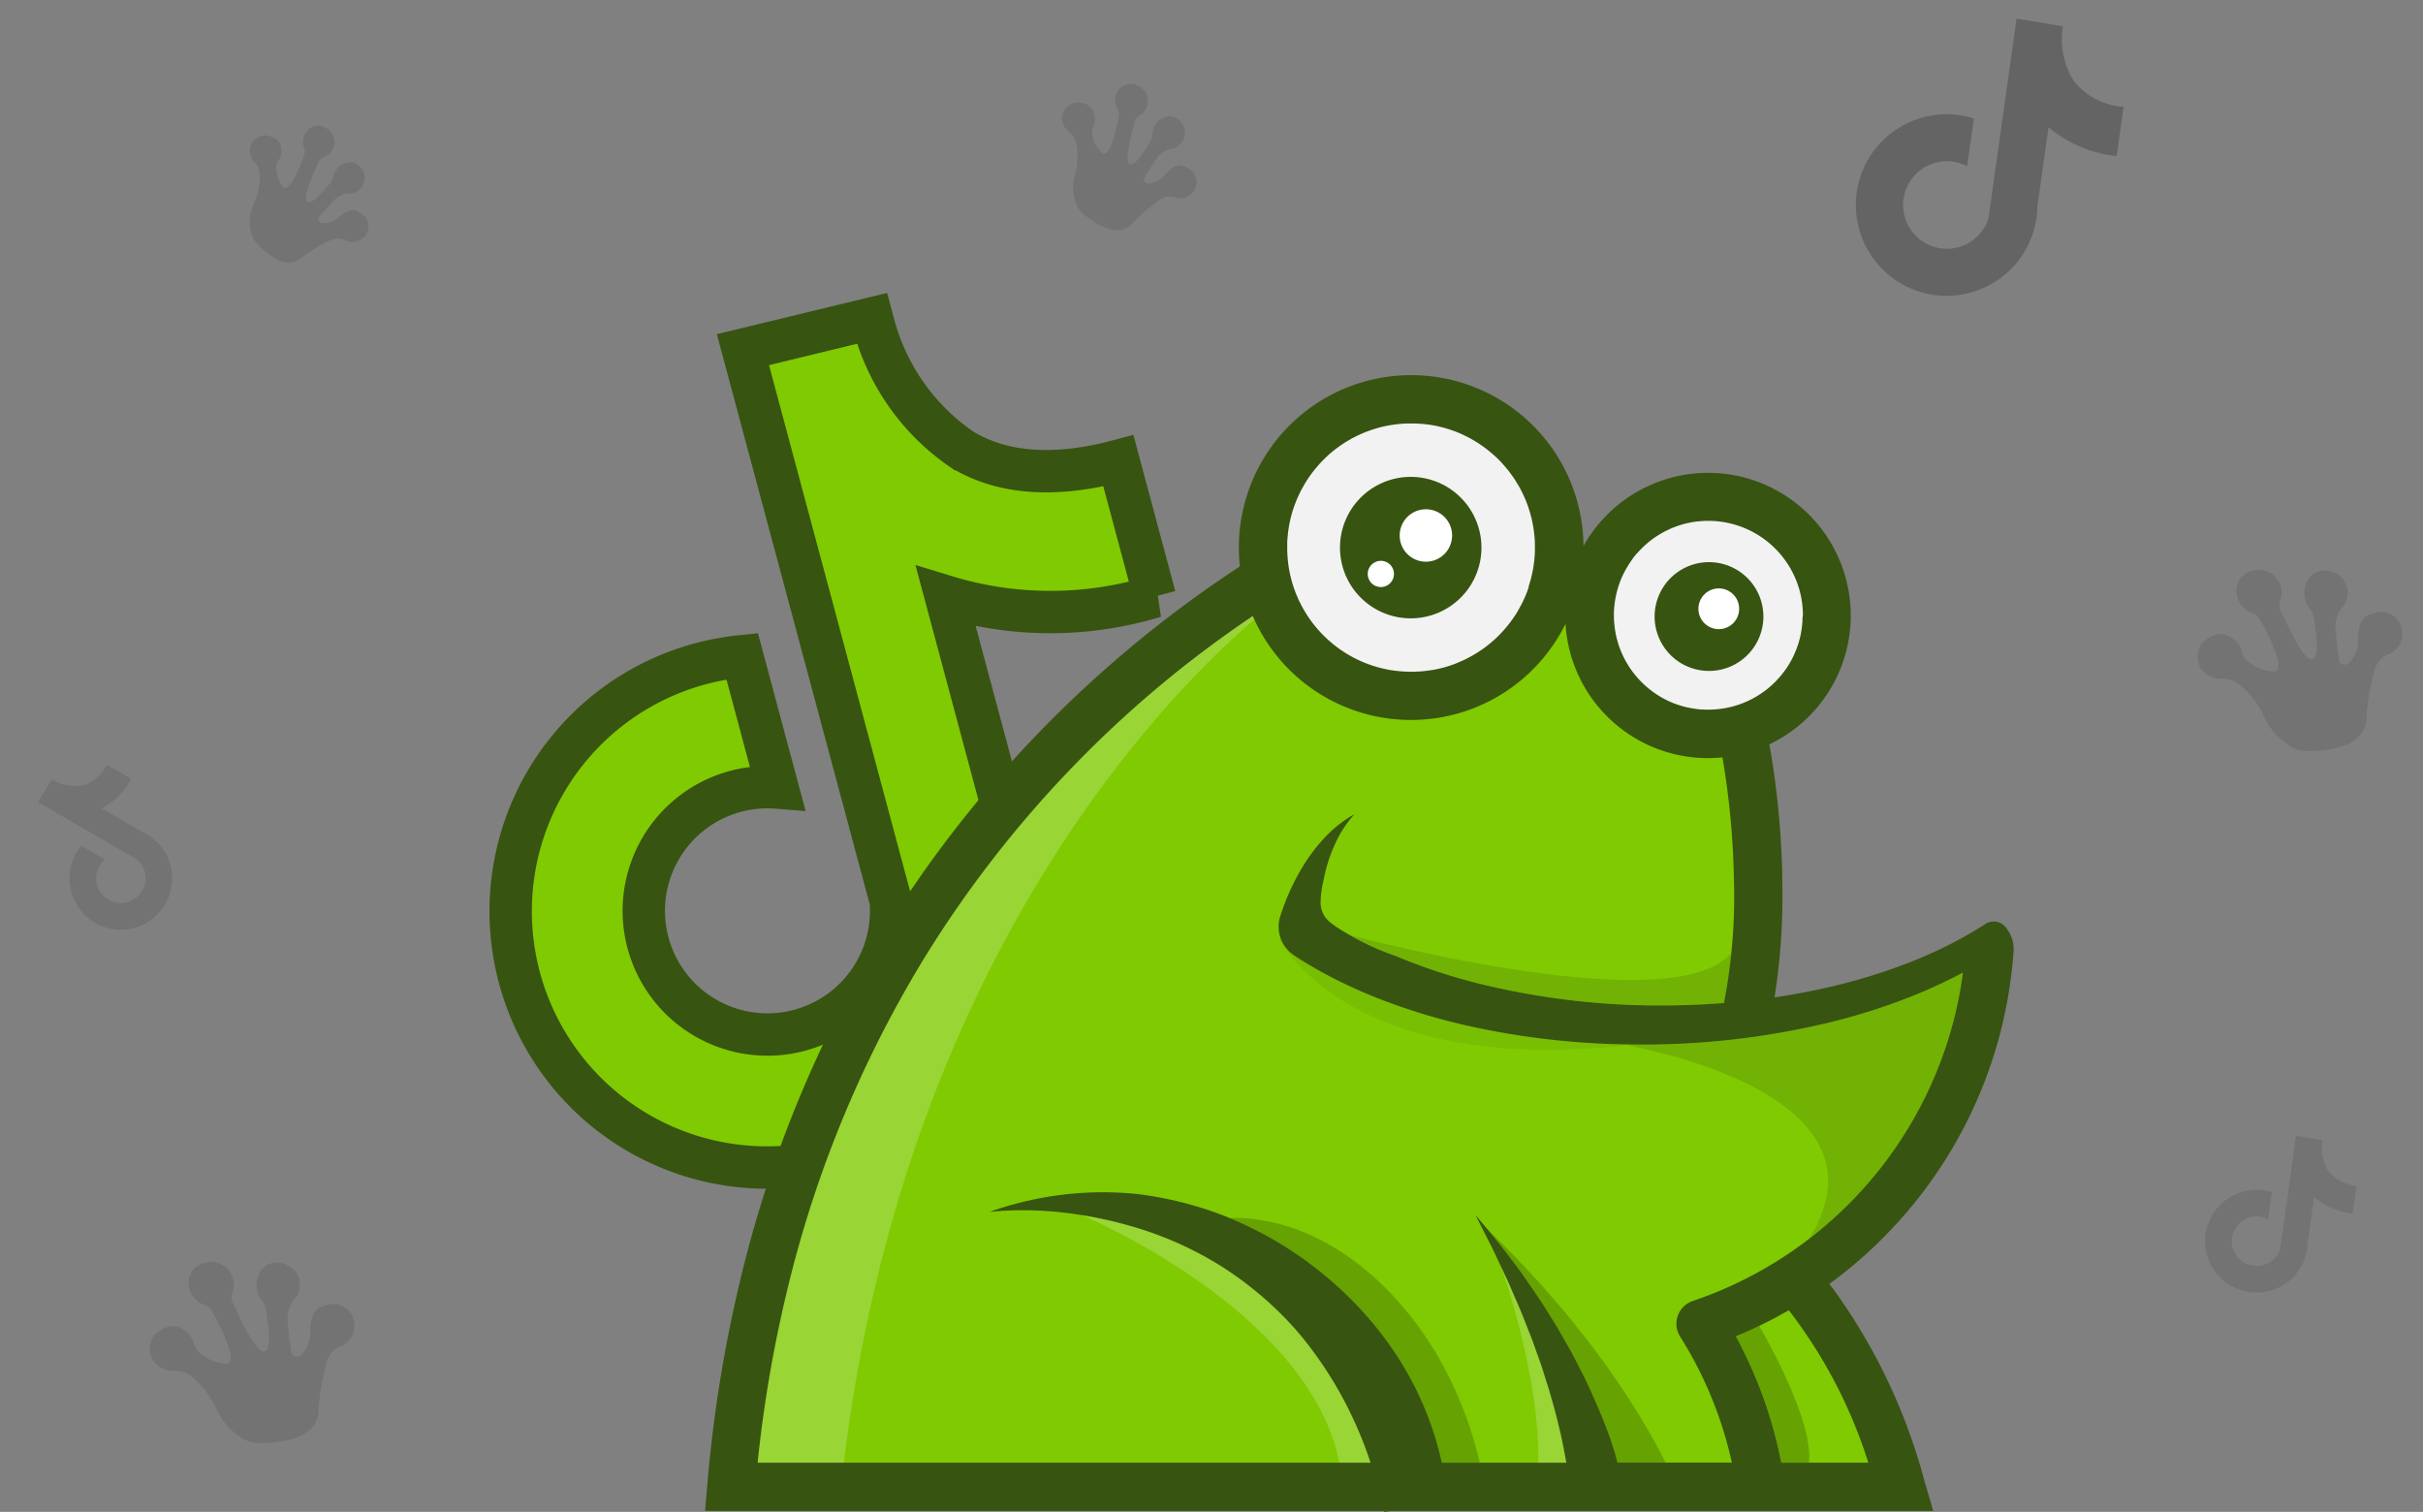 <svg xmlns="http://www.w3.org/2000/svg" width="171.565" height="107.048"><rect width="100%" height="100%" fill="#808080" stroke="none"/><g data-name="Сгруппировать 3086"><path data-name="Контур 342" d="M155.923 45.54s1.128-1.182 2.13-.351q.087.072.18.139a1.609 1.609 0 01.51.85 1.413 1.413 0 00.56.75 3.072 3.072 0 001.751.619c.953-.095-.797-3.238-.797-3.238l-.224-.43a.968.968 0 00-.363-.383 1.922 1.922 0 00-.376-.175 1.668 1.668 0 01-.92-1.764 1.487 1.487 0 011.249-1.168 1.514 1.514 0 011.665.709 1.5 1.5 0 01.176 1.37 1 1 0 00.025.793c.462.973 1.515 3.277 2.103 3.405.744.161.376-1.888.268-2.768a1.93 1.93 0 00-.242-.729 1.8 1.8 0 01-.223-2.086 1.355 1.355 0 011.53-.642 1.58 1.58 0 011.27 1.173 1.569 1.569 0 01-.39 1.431 2.24 2.24 0 00-.407 1.757c.077.961.165 1.582.216 1.907a.419.419 0 00.68.257 1.56 1.56 0 00.311-.383l.054-.09a2.242 2.242 0 00.314-1.18c-.01-.56.076-1.523.746-1.78.968-.368 1.362-.126 1.362-.126a1.56 1.56 0 01.869 2.146 1.507 1.507 0 01-.88.782 1.643 1.643 0 00-.9 1.02 15.268 15.268 0 00-.616 3.628c-.17 2.087-3.21 2.211-4.236 2.193a2.252 2.252 0 01-.939-.221 4.562 4.562 0 01-2.052-2.201 6.457 6.457 0 00-1.794-2.311 1.92 1.92 0 00-1.13-.395 1.784 1.784 0 01-1.556-.691 1.646 1.646 0 01.076-1.817z" opacity=".1"/><path data-name="Контур 343" d="M10.923 94.54s1.128-1.182 2.13-.351q.087.072.18.139a1.609 1.609 0 01.51.85 1.413 1.413 0 00.56.75 3.072 3.072 0 001.751.619c.953-.095-.797-3.238-.797-3.238l-.224-.43a.968.968 0 00-.363-.383 1.922 1.922 0 00-.376-.175 1.668 1.668 0 01-.92-1.764 1.487 1.487 0 011.249-1.168 1.514 1.514 0 011.665.709 1.5 1.5 0 01.176 1.37 1 1 0 00.025.793c.462.973 1.515 3.277 2.103 3.405.744.161.376-1.888.268-2.768a1.93 1.93 0 00-.242-.729 1.8 1.8 0 01-.223-2.086 1.355 1.355 0 011.53-.642 1.58 1.58 0 011.27 1.173 1.569 1.569 0 01-.39 1.431 2.24 2.24 0 00-.407 1.757c.077.961.165 1.582.216 1.907a.419.419 0 00.68.257 1.56 1.56 0 00.311-.383l.054-.09a2.242 2.242 0 00.314-1.18c-.01-.56.076-1.523.746-1.78.968-.368 1.362-.126 1.362-.126a1.56 1.56 0 01.869 2.146 1.507 1.507 0 01-.88.782 1.643 1.643 0 00-.9 1.02 15.268 15.268 0 00-.616 3.628c-.17 2.087-3.21 2.211-4.236 2.193a2.252 2.252 0 01-.939-.221 4.562 4.562 0 01-2.052-2.201 6.457 6.457 0 00-1.794-2.311 1.92 1.92 0 00-1.13-.395 1.784 1.784 0 01-1.556-.691 1.646 1.646 0 01.076-1.817z" opacity=".1"/><path data-name="Контур 345" d="M18.736 9.577s1.158.054 1.18.974l.007.158a1.141 1.141 0 01-.219.67 1 1 0 00-.138.647 2.18 2.18 0 00.482 1.23c.494.466 1.363-1.935 1.363-1.935l.124-.319a.687.687 0 00.032-.376 1.364 1.364 0 00-.082-.284 1.183 1.183 0 01.526-1.307 1.055 1.055 0 011.206.125 1.074 1.074 0 01.395 1.223 1.061 1.061 0 01-.653.73.707.707 0 00-.414.383c-.306.701-1.054 2.337-.845 2.713.26.472 1.187-.679 1.609-1.146a1.37 1.37 0 00.277-.468 1.274 1.274 0 011.014-1.09.961.961 0 011.056.519 1.121 1.121 0 01-.037 1.224 1.113 1.113 0 01-.95.457 1.59 1.59 0 00-1.13.6c-.478.489-.771.824-.92 1.004a.3.3 0 00.179.484 1.107 1.107 0 00.35-.011l.073-.013a1.59 1.59 0 00.779-.383c.295-.266.852-.668 1.303-.427.648.347.702.67.702.67a1.107 1.107 0 01-.74 1.462 1.07 1.07 0 01-.83-.107 1.165 1.165 0 00-.965-.008 10.836 10.836 0 00-2.23 1.36c-1.198.88-2.678-.69-3.147-1.244a1.6 1.6 0 01-.319-.607 3.238 3.238 0 01.223-2.124 4.583 4.583 0 00.399-2.037 1.364 1.364 0 00-.315-.79 1.267 1.267 0 01-.356-1.151 1.168 1.168 0 011.011-.806z" opacity=".1"/><path data-name="Контур 344" d="M76.108 7.268s1.202-.132 1.374.81q.015.083.036.165a1.19 1.19 0 01-.115.724 1.045 1.045 0 00-.038.69 2.27 2.27 0 00.693 1.187c.581.398 1.087-2.212 1.087-2.212l.072-.35a.716.716 0 00-.02-.388 1.42 1.42 0 00-.132-.278 1.233 1.233 0 01.324-1.439 1.1 1.1 0 011.261-.069 1.119 1.119 0 01.611 1.195 1.106 1.106 0 01-.553.858.737.737 0 00-.359.462c-.2.77-.7 2.572-.424 2.93.345.444 1.11-.891 1.467-1.44a1.428 1.428 0 00.21-.528 1.327 1.327 0 01.864-1.288 1 1 0 011.167.361 1.169 1.169 0 01.155 1.267 1.16 1.16 0 01-.9.628 1.656 1.656 0 00-1.065.801c-.412.582-.659.974-.783 1.183a.309.309 0 00.262.469 1.154 1.154 0 00.359-.07l.072-.026a1.658 1.658 0 00.738-.52c.261-.322.767-.827 1.272-.651.722.251.828.572.828.572a1.154 1.154 0 01-.524 1.626 1.114 1.114 0 01-.87.025 1.215 1.215 0 00-.994.151 11.289 11.289 0 00-2.07 1.764c-1.088 1.102-2.867-.272-3.44-.769a1.665 1.665 0 01-.429-.567 3.373 3.373 0 01-.113-2.23 4.774 4.774 0 00.077-2.16 1.42 1.42 0 00-.455-.757 1.319 1.319 0 01-.553-1.13 1.217 1.217 0 01.908-.996z" opacity=".1"/><g data-name="Сгруппировать 2993"><path d="M81.766 42.235l-2.576-9.609c-4.5 1.207-8.256.927-11.099-.814a15.588 15.588 0 01-6.16-8.575l-.186-.694-9.14 2.215L63.07 63.784a8.757 8.757 0 11-8.026-8.021L52.55 46.46a18.635 18.635 0 00-2.94.534 18.145 18.145 0 1022.22 12.829 18.496 18.496 0 00-.711-2.112l-4.15-15.48a25.361 25.361 0 0014.798.004z" fill="#80ca01" stroke="#375411" stroke-width="3"/><path data-name="tiktok" d="M149.874 11.055l.49-3.489a4.939 4.939 0 01-3.505-1.805 5.521 5.521 0 01-.82-3.65l.034-.246-3.288-.544-1.991 14.171a3.1 3.1 0 11-1.506-3.725l.474-3.38a6.6 6.6 0 00-1.032-.232 6.426 6.426 0 105.469 7.258 6.551 6.551 0 00.06-.788l.79-5.62a8.982 8.982 0 004.825 2.05z" opacity=".22"/><path data-name="tiktok" d="M166.581 85.926l.278-1.974a2.794 2.794 0 01-1.978-1.017 3.123 3.123 0 01-.464-2.064l.02-.143-1.86-.308-1.127 8.015a1.754 1.754 0 11-.852-2.107l.269-1.911a3.733 3.733 0 00-.588-.132 3.635 3.635 0 103.094 4.105 3.705 3.705 0 00.034-.445l.447-3.179a5.08 5.08 0 002.727 1.16zM9.29 55.147l-1.726-.997a2.794 2.794 0 01-1.684 1.453 3.123 3.123 0 01-2.088-.343l-.125-.072-.983 1.61 7.01 4.046a1.754 1.754 0 11-2.273.001L5.75 59.88a3.733 3.733 0 00-.343.495 3.635 3.635 0 104.966-1.33 3.705 3.705 0 00-.4-.2l-2.78-1.604a5.08 5.08 0 002.097-2.094z" opacity=".1"/><g data-name="Сгруппировать 2951" transform="translate(52.549 29.07)"><path data-name="Контур 49" d="M0 75.75h81.152a39.32 39.32 0 00-7.1-13.622s14.549-14.709 13.61-23.257c-.205-1.867-16.086 5.47-16.086 4.687 0-7.824-1.549-20.136-1.549-20.136s-4.12-7.722-10.641-10.98a22.744 22.744 0 00-19.89 0q-1.089.655-2.157 1.347A82.087 82.087 0 000 75.75z" fill="#80ca01"/><circle data-name="Эллипс 15" cx="9.701" cy="9.701" r="9.701" transform="translate(37.801)" fill="#f2f2f2"/><circle data-name="Эллипс 16" cx="7.722" cy="7.722" r="7.722" transform="translate(61.241 7.38)" fill="#f2f2f2"/><path data-name="Контур 50" d="M0 75.75h7.058c4.776-43.154 30.44-61.938 30.44-61.938l-.161-.023A82.086 82.086 0 000 75.75z" fill="#fff" opacity=".2"/><g data-name="Сгруппировать 2950"><path data-name="Контур 51" d="M62.099 16.784a4.994 4.994 0 01-.15-.478q.065.242.15.478z" fill="#f7f9f4"/><path data-name="Контур 52" d="M61.949 16.306c.041.161.093.321.15.478q-.085-.236-.15-.478z" fill="#345707"/></g><path data-name="Контур 53" d="M45.961 77.907l-.5.07c0-.023-.011-.048-.016-.07z" fill="#345707"/><path data-name="Контур 54" d="M34.538 57.177a26.766 26.766 0 013.7 1.888 26.2 26.2 0 014.407 3.4 25.033 25.033 0 013.615 4.3 23.039 23.039 0 013.281 7.724h2.684a27.4 27.4 0 00-2.971-7.542 24.136 24.136 0 00-2.842-3.909 20.44 20.44 0 00-3.315-3 16.338 16.338 0 00-3.62-1.977 13.725 13.725 0 00-3.752-.865 9.394 9.394 0 00-1.187-.019z" opacity=".2"/><path data-name="Контур 55" d="M52.648 57.842l1.734 2.539.828 1.286c.271.43.56.846.815 1.283.523.867 1.063 1.72 1.547 2.6.246.435.5.865.737 1.3l.7 1.315c.241.435.446.883.667 1.322s.437.878.632 1.324c.417.883.794 1.772 1.151 2.662.134.339.262.68.387 1.019h3.54c-.323-.664-.685-1.31-1.042-1.954a57.3 57.3 0 00-1.645-2.7c-.28-.446-.58-.878-.881-1.308s-.589-.869-.908-1.288l-.94-1.26c-.316-.419-.653-.821-.978-1.233-.639-.826-1.34-1.609-2.018-2.4-.337-.4-.7-.778-1.053-1.16l-1.067-1.142c-.727-.747-1.467-1.476-2.206-2.205z" opacity=".2"/><path data-name="Контур 56" d="M72.006 64.798s3.887 6.574 3.533 9.7h-1.965a30.393 30.393 0 00-3.213-8.947z" opacity=".2"/></g><path data-name="Линия 57" fill="none" d="M142.648 66.579l-3.638 2.189"/><path data-name="Контур 58" d="M142.184 65.893l-.116-.173a1.084 1.084 0 00-1.488-.3 27.405 27.405 0 01-2.651 1.513 33.08 33.08 0 01-2.81 1.245 41.189 41.189 0 01-5.913 1.784l-.068.014a48.057 48.057 0 01-3.488.644 45.881 45.881 0 00.546-8.307v-.425a62.612 62.612 0 00-.735-8.154 31.91 31.91 0 00-.182-1.031 10.1 10.1 0 10-12.368-15.244 9.891 9.891 0 00-.79 1.2 11.747 11.747 0 00-.116-1.586 12.2 12.2 0 00-24.072-.569 12.061 12.061 0 00-.214 2.268 12.246 12.246 0 00.073 1.331c-.13.086-.259.173-.389.262a83.045 83.045 0 00-24.834 25.649 84.877 84.877 0 00-10.15 24.607l-.014.059a96.339 96.339 0 00-2.321 14.445l-.159 1.852h86.959l-.637-2.184a41.219 41.219 0 00-6.218-13.217q-.246-.338-.5-.669.993-.72 1.923-1.518c.56-.478 1.1-.971 1.624-1.488a31.906 31.906 0 008.455-14.384c0-.007 0-.016.007-.025a32.2 32.2 0 001-5.681l.034-.409a2.335 2.335 0 00-.388-1.509zm-14.557-22.02v.073c0 .071-.009.141-.016.212 0 .034 0 .068-.009.1a3.11 3.11 0 01-.032.257c0 .041-.011.082-.018.123-.014.093-.032.184-.05.275v.016c-.021.1-.043.2-.068.291 0 .016-.009.034-.014.052-.025.093-.05.189-.08.282-.025.077-.05.157-.077.234l-.014.034a3.291 3.291 0 01-.1.259c-.023.052-.036.093-.057.136-.034.08-.068.155-.1.232a.111.111 0 00-.011.023 7.085 7.085 0 01-.141.273c-.041.075-.084.15-.127.225l-.046.075c-.043.073-.089.143-.134.212a4.362 4.362 0 01-.221.307 5.52 5.52 0 01-.373.457.9.9 0 01-.064.068c-.059.066-.123.132-.189.2s-.112.111-.171.164a.464.464 0 01-.034.032c-.03.027-.059.057-.091.082-.059.055-.118.1-.18.155s-.15.123-.227.18c-.059.043-.116.086-.178.127s-.118.084-.18.123c-.121.08-.244.155-.371.228-.2.111-.4.212-.6.3l-.136.057c-.071.03-.143.059-.216.086l-.111.041a2.331 2.331 0 01-.184.061l-.107.034a6.006 6.006 0 01-.564.143c-.093.02-.2.041-.309.057a1.598 1.598 0 01-.136.021.867.867 0 01-.107.014 6.04 6.04 0 01-.473.043h-.032c-.1.007-.214.009-.321.009h-.073c-.109 0-.218 0-.325-.011a.53.53 0 01-.059 0c-.1 0-.2-.014-.293-.025s-.223-.027-.332-.046a8.17 8.17 0 01-.319-.061.029.029 0 01-.014 0 7.42 7.42 0 01-.623-.166c-.102-.032-.2-.068-.3-.1a6.566 6.566 0 01-1.251-.628q-.089-.055-.178-.116c-.077-.052-.155-.107-.227-.164s-.171-.13-.252-.2c-.062-.05-.123-.1-.182-.157-.1-.086-.2-.18-.294-.275q-.092-.089-.177-.184a6.553 6.553 0 01-.61-.76 6.672 6.672 0 01-.68-1.263 4.994 4.994 0 01-.243-.717c-.016-.046-.027-.089-.039-.134a6.416 6.416 0 01-.136-.671l-.03-.225a6.751 6.751 0 01-.046-.778c0-.137 0-.273.014-.407 0-.1.011-.191.023-.287s.021-.18.034-.268c0-.023 0-.045.009-.068.018-.114.039-.223.062-.334l.014-.061c.016-.075.032-.148.05-.221l.055-.2a5.546 5.546 0 01.195-.581c.029-.076.055-.134.082-.2s.059-.134.089-.2.059-.123.089-.182a.266.266 0 01.021-.034 3.773 3.773 0 01.195-.357c.039-.062.057-.1.089-.146.018-.032.039-.064.059-.093.073-.114.146-.214.259-.382a3.037 3.037 0 01.355-.425l.007-.007c.059-.066.118-.13.18-.193a6.723 6.723 0 011.085-.912c.08-.052.161-.1.243-.155a.1.1 0 01.021-.011q.1-.061.2-.116c.039-.023.075-.043.114-.061a1.619 1.619 0 01.177-.091 6.12 6.12 0 01.348-.164l.023-.009a6.27 6.27 0 01.575-.214l.068-.021c.1-.03.189-.057.284-.08s.209-.052.316-.073a.017.017 0 01.011 0 5.021 5.021 0 01.589-.093.064.064 0 01.021 0c.039 0 .077-.009.118-.011q.137-.014.273-.02a5.6 5.6 0 01.344-.009 6.7 6.7 0 016.694 6.694c-.025.096-.027.198-.034.301zm-19.382-2.309l-.034.1c-.011.034-.023.064-.034.1a7.965 7.965 0 01-.309.749l-.089.182a1.038 1.038 0 01-.052.1l-.089.166c-.064.121-.132.239-.2.357-.007.011-.016.025-.023.039q-.1.167-.212.328a.037.037 0 01-.007.009 8.902 8.902 0 01-.239.337.023.023 0 01-.009.011 4.745 4.745 0 01-.216.275c-.114.141-.232.28-.357.414-.066.073-.134.143-.2.212a.369.369 0 01-.043.043c-.03.03-.061.059-.091.091a8.15 8.15 0 01-.296.273 7.263 7.263 0 01-.403.337 5.805 5.805 0 01-.337.253c-.059.041-.116.082-.175.121s-.116.08-.175.116c-.021.011-.041.025-.059.036-.055.034-.107.068-.161.1-.075.045-.152.091-.23.132s-.132.075-.2.109a7.666 7.666 0 01-.507.248c-.052.023-.107.048-.159.068l-.234.1c-.07.027-.143.055-.214.08-.052.02-.1.039-.155.055a2.74 2.74 0 01-.2.066l-.143.046-.161.043-.112.03a5.841 5.841 0 01-.2.05c-.039.009-.075.018-.114.025-.066.016-.134.03-.2.041s-.127.025-.193.036h-.03c-.061.011-.125.02-.186.03a5.143 5.143 0 01-.278.034 6.539 6.539 0 01-.373.036c-.064 0-.128.007-.191.009a8.638 8.638 0 01-.428.011c-.109 0-.218 0-.325-.007-.08 0-.157-.007-.234-.011s-.157-.011-.237-.018l-.25-.025h-.018l-.055-.007a4.545 4.545 0 01-.282-.041h-.016q-.153-.024-.3-.055-.14-.027-.28-.061a5.494 5.494 0 01-.184-.046.014.014 0 01-.009 0c-.075-.018-.148-.039-.221-.059a9.26 9.26 0 01-.4-.125c-.082-.027-.164-.057-.246-.086l-.2-.077a4.03 4.03 0 01-.159-.066 3.168 3.168 0 01-.207-.091 5.81 5.81 0 01-.373-.18c-.039-.018-.075-.039-.114-.059s-.08-.041-.118-.064-.093-.05-.139-.077c-.066-.039-.134-.077-.2-.118-.093-.057-.189-.116-.28-.18s-.157-.1-.234-.159a8.16 8.16 0 01-.567-.44c-.039-.032-.077-.066-.116-.1s-.077-.068-.116-.1l-.039-.034-.041-.039c-.052-.048-.1-.1-.155-.148s-.121-.118-.18-.18-.118-.121-.175-.184a8.651 8.651 0 01-.928-1.206 8.158 8.158 0 01-.339-.578c-.055-.1-.1-.2-.155-.3s-.1-.2-.141-.307-.091-.2-.132-.309a.08.08 0 00-.009-.02c-.036-.1-.075-.2-.109-.3-.02-.05-.039-.1-.055-.155s-.034-.1-.05-.155a6.721 6.721 0 01-.091-.314l-.029-.116a7.655 7.655 0 01-.066-.271c0-.014-.007-.027-.009-.041l-.021-.1c-.02-.089-.036-.18-.052-.268a7.183 7.183 0 01-.057-.382c-.011-.1-.023-.2-.032-.3 0-.032-.007-.064-.009-.1v-.007a9.633 9.633 0 01-.021-.339c0-.064-.007-.127-.007-.191v-.541c0-.084.009-.166.014-.248 0-.064.009-.13.016-.2l.025-.237c0-.061.014-.121.023-.18.011-.086.025-.173.039-.257a.009.009 0 010-.007c.007-.05.016-.1.025-.148l.041-.2c.014-.064.027-.137.045-.2s.025-.111.041-.168.036-.141.057-.212a9.152 9.152 0 01.157-.491.116.116 0 01.009-.03c.023-.064.046-.125.071-.187s.039-.107.061-.159a.129.129 0 01.011-.027 1.051 1.051 0 01.048-.118c.027-.066.057-.132.087-.2s.073-.162.114-.241a7.49 7.49 0 01.248-.469c.043-.077.086-.152.134-.23a7.772 7.772 0 01.471-.701c.041-.057.084-.111.127-.166a11.973 11.973 0 01.543-.634s0-.007.009-.009l.148-.15c.1-.1.2-.2.3-.291.052-.048.1-.1.157-.141.107-.091.216-.182.328-.268.055-.046.111-.086.166-.127l.171-.125s.116-.082.175-.121c.175-.121.355-.232.539-.337l.155-.089c.021-.009.039-.02.059-.032a9.56 9.56 0 01.671-.323l.068-.03c.1-.046.212-.089.319-.127s.223-.082.337-.121l.152-.048c.082-.027.164-.05.248-.075.055-.016.112-.03.166-.043.071-.018.141-.036.212-.052l.182-.041.032-.007c.1-.02.2-.039.3-.055.068-.011.136-.023.207-.032.162-.023.323-.043.489-.057.039 0 .077-.007.118-.009q.1-.01.2-.014l.173-.007h.28c.109 0 .216 0 .323.007h.068c.109 0 .216.011.323.02h.062c.041 0 .082.007.123.011l.114.014c.034 0 .071.007.107.011.1.014.2.027.294.043.116.018.23.039.344.061.084.018.171.036.255.057.064.014.125.03.184.046.141.034.28.075.416.118.221.068.437.143.651.23.052.02.1.043.157.066a.464.464 0 01.077.034c.068.027.139.059.2.091s.155.073.23.111c.039.018.077.036.116.059a.092.092 0 01.021.011q.106.051.2.109c.034.018.068.039.1.057.071.039.139.08.207.123.1.059.2.121.291.187l.041.027a8.838 8.838 0 01.539.396c.077.059.15.121.225.184.039.032.077.064.116.1s.077.068.116.1l.05.046a7.493 7.493 0 01.68.707c.143.164.28.334.412.512l.014.018c.052.071.1.139.15.212a.038.038 0 01.009.011c.021.027.039.057.059.086.048.071.1.143.141.216s.1.166.153.25.1.171.146.257c.032.059.064.118.093.177l.007.011a12.603 12.603 0 01.27.58c.043.1.075.18.109.271s.068.184.1.275a8.692 8.692 0 01.164.537c0 .014.007.025.011.039.025.086.048.175.068.264.007.032.016.061.021.093.014.057.025.112.036.168a.274.274 0 01.009.041.611.611 0 01.011.064 7.259 7.259 0 01.089.557c0 .023.007.043.009.066 0 .05.011.1.016.148l.014.152q.014.147.021.294v.025c0 .039 0 .077.007.116v.505c0 .063 0 .13-.007.193 0 .13-.014.257-.025.382 0 .057-.011.116-.016.171-.016.152-.036.3-.062.455l-.034.2c-.014.068-.027.137-.041.2a5.914 5.914 0 01-.091.394c-.025.1-.052.2-.084.3s-.055.182-.084.271c.013.027.008.034.006.043zm17.879 62a31.188 31.188 0 00-2.728-8.009 27.918 27.918 0 00-.487-.94 31.483 31.483 0 003.75-1.845 34.777 34.777 0 015.631 10.794zm12.1-30.909a28.516 28.516 0 01-16.063 18.57q-1.12.491-2.3.89a1.705 1.705 0 00-1.138 1.879 1.782 1.782 0 00.071.284 1.739 1.739 0 00.171.359.047.047 0 00.009.014 27.963 27.963 0 013.654 8.912h-8.1a22.618 22.618 0 00-.946-2.842 44.1 44.1 0 00-1.167-2.7c-.2-.446-.426-.878-.649-1.308s-.437-.869-.683-1.288l-.717-1.26c-.243-.419-.507-.821-.76-1.233-.5-.826-1.056-1.609-1.6-2.4-.264-.4-.557-.778-.846-1.16l-.867-1.142c-.6-.746-1.208-1.479-1.818-2.2l1.286 2.539.453.967v.011l.143.307c.073.159.148.316.221.473.13.268.255.535.369.81.371.867.758 1.72 1.09 2.6.168.435.35.865.507 1.3l.469 1.315c.164.435.289.883.432 1.322s.282.878.4 1.324c.262.885.485 1.775.685 2.662.139.637.257 1.274.373 1.907h-8.809a22.961 22.961 0 00-3.281-7.727 25.029 25.029 0 00-3.615-4.3 26.2 26.2 0 00-4.407-3.4 26.773 26.773 0 00-3.7-1.889q-.628-.259-1.27-.482a25.782 25.782 0 00-5.3-1.226 23.908 23.908 0 00-10.459 1.267 22.984 22.984 0 012.369-.121 25.212 25.212 0 012.755.155q.706.075 1.4.189a30.008 30.008 0 013.484.78q1.1.314 2.166.724c.248.1.5.193.74.3q.836.351 1.638.767a23.227 23.227 0 014.041 2.61 23.882 23.882 0 013.408 3.3 27.33 27.33 0 012.669 3.854 28.314 28.314 0 012.312 5.2h-43.4a92.285 92.285 0 012.05-12.029c0-.021.009-.039.014-.059a81.486 81.486 0 019.756-23.676 79.521 79.521 0 0123.237-24.2 12.2 12.2 0 0022.149.564 10.1 10.1 0 0011.11 9.458 57.358 57.358 0 01.81 8.389v.084a39.723 39.723 0 01-.7 8.923h-.057a57.618 57.618 0 01-5.14.168 53.4 53.4 0 01-12.247-1.57 40.636 40.636 0 01-5.8-1.932 18.957 18.957 0 01-4.314-2.132l-.3-.23a1.771 1.771 0 01-.705-1.413 6.767 6.767 0 01.193-1.511.146.146 0 010-.016c.018-.084.036-.173.059-.273a11.093 11.093 0 01.858-2.544 7.986 7.986 0 011.288-1.918 8.584 8.584 0 00-2.089 1.636 12.724 12.724 0 00-1.638 2.182 15.972 15.972 0 00-1.21 2.5c-.118.307-.228.617-.325.931a2.255 2.255 0 00-.109.667 2.439 2.439 0 001.1 2.082 29.8 29.8 0 002.924 1.688c1 .505 2.014.956 3.042 1.363a43.66 43.66 0 006.307 1.925 55.061 55.061 0 0010.958 1.317c.671.018 1.34.023 2.011.016a56.294 56.294 0 0012.894-1.62 43.219 43.219 0 006.2-2.043 35.693 35.693 0 003.019-1.433 28.082 28.082 0 01-.763 3.793z" fill="#375411"/><path data-name="Контур 59" d="M138.996 68.862a28.484 28.484 0 01-10.89 18.848c5.8-9.39-8.93-12.935-12.9-13.7.143-.014.289-.03.435-.048a36.2 36.2 0 001.233 0 56.3 56.3 0 0012.894-1.62 43.215 43.215 0 006.2-2.043 36.4 36.4 0 003.028-1.437z" fill="#375411" opacity=".2"/><path data-name="Контур 60" d="M122.602 67.442s-.075.9-.184 1.8a.174.174 0 01-.007.048 17.225 17.225 0 01-.334 1.722 58.176 58.176 0 01-5.2.173 53.408 53.408 0 01-12.247-1.57 40.634 40.634 0 01-5.8-1.932 27.058 27.058 0 01-3.308-1.488.049.049 0 01-.014-.009s23.081 6.278 27.094 1.256z" fill="#375411" opacity=".2"/><path data-name="Контур 61" d="M115.206 74.007c-19.94 2.2-24.618-7.536-24.618-7.536l.107.007a2.451 2.451 0 00.942 1.172 29.789 29.789 0 002.924 1.688c1 .505 2.013.956 3.042 1.363a43.671 43.671 0 006.307 1.925 55.065 55.065 0 0010.958 1.317c.101.018.215.041.338.064z" fill="#375411" opacity=".1"/><path data-name="Контур 64" d="M97.045 103.564H94.82C92.728 92.772 76.584 86.03 76.584 86.03a30.021 30.021 0 013.484.78q1.1.314 2.166.724c.248.1.5.193.74.3q.836.352 1.638.767a23.231 23.231 0 014.041 2.61 23.878 23.878 0 013.408 3.3 27.34 27.34 0 012.669 3.854 28.316 28.316 0 012.315 5.199z" fill="#fff" opacity=".2"/><path data-name="Контур 65" d="M108.915 103.564c.127-6.239-2.569-13.7-2.685-14.02l.143.307c.2.43.41.846.589 1.283.371.867.758 1.72 1.09 2.6.168.435.35.865.507 1.3l.469 1.315c.164.435.289.883.432 1.322s.282.878.4 1.324c.262.885.484 1.775.685 2.662.139.637.257 1.274.373 1.907z" fill="#fff" opacity=".2"/><path data-name="Контур 128" d="M99.889 33.765a5.008 5.008 0 11-5.008 5.008 5.008 5.008 0 015.008-5.008z" fill="#375411"/><path data-name="Контур 130" d="M100.962 36.059a1.856 1.856 0 11-1.855 1.856 1.856 1.856 0 011.855-1.856z" fill="#fff"/><path data-name="Контур 131" d="M97.774 39.71a.928.928 0 11-.928.928.928.928 0 01.928-.928z" fill="#fff"/><path data-name="Контур 129" d="M121.008 39.803a3.851 3.851 0 11-3.85 3.85 3.851 3.851 0 013.85-3.85z" fill="#375411"/><path data-name="Контур 132" d="M121.703 41.662a1.442 1.442 0 11-1.443 1.442 1.442 1.442 0 011.443-1.442z" fill="#fff"/></g></g></svg>